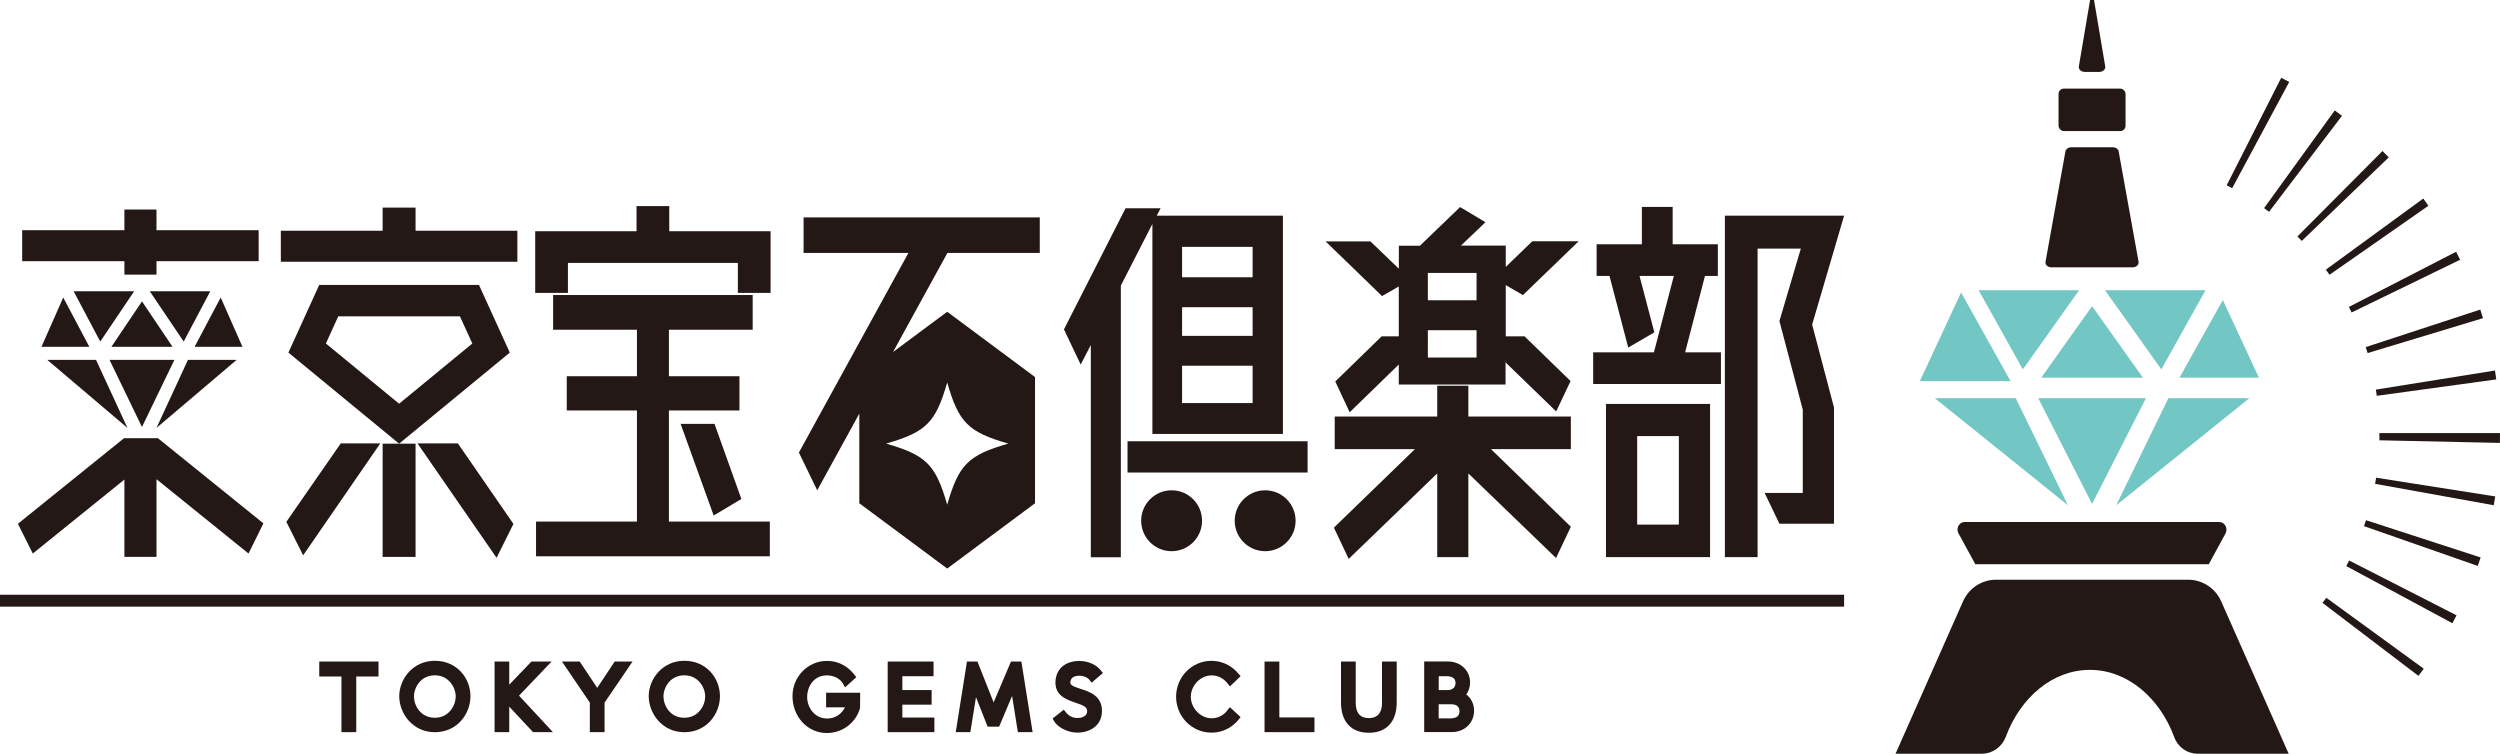 <?xml version="1.0" encoding="UTF-8"?>
<svg xmlns="http://www.w3.org/2000/svg" id="_レイヤー_2" viewBox="0 0 362.94 109.42">
  <defs>
    <style>.cls-1{fill:#231815;}.cls-1,.cls-2{stroke-width:0px;}.cls-2,.cls-3{fill:#72c6c4;}.cls-3{stroke:#72c6c4;stroke-miterlimit:10;}</style>
  </defs>
  <g id="rogo">
    <polygon class="cls-1" points="46.35 98.21 49.57 98.21 49.57 106.29 51.72 106.29 51.72 98.21 54.95 98.21 54.95 96.04 46.35 96.04 46.35 98.21"></polygon>
    <path class="cls-1" d="M63.13,95.93c-3.2,0-5.17,2.67-5.17,5.14s1.93,5.23,5.17,5.23,5.17-2.66,5.17-5.23-1.93-5.14-5.17-5.14ZM63.13,104.2c-2.09,0-3.03-1.8-3.03-3.09s.96-3.07,3.03-3.07,3.03,1.83,3.03,3.07-.94,3.09-3.03,3.09Z"></path>
    <polygon class="cls-1" points="80.08 96.04 77.15 96.04 73.93 99.4 73.93 96.04 71.8 96.04 71.8 106.29 73.93 106.29 73.93 102.59 77.38 106.29 80.27 106.29 75.35 100.99 80.08 96.04"></polygon>
    <polygon class="cls-1" points="86.7 99.86 84.16 96.04 81.58 96.04 85.63 102 85.63 106.29 87.77 106.29 87.77 102 91.83 96.04 89.24 96.04 86.7 99.86"></polygon>
    <path class="cls-1" d="M99.35,95.93c-3.2,0-5.17,2.67-5.17,5.14s1.93,5.23,5.17,5.23,5.17-2.66,5.17-5.23-1.93-5.14-5.17-5.14ZM99.35,104.2c-2.09,0-3.03-1.8-3.03-3.09s.96-3.07,3.03-3.07,3.03,1.83,3.03,3.07-.94,3.09-3.03,3.09Z"></path>
    <path class="cls-1" d="M119.93,102.69h2.74c-.35.71-1.16,1.62-2.59,1.62-1.82,0-2.9-1.59-2.9-3.12s.98-3.14,2.84-3.14c1.61,0,2.25,1.02,2.29,1.08l.37.66,1.64-1.48-.36-.45c-.7-.87-1.94-1.91-3.92-1.91-2.75,0-4.99,2.29-4.99,5.11,0,3,2.19,5.36,4.99,5.36,2.26,0,4.24-1.5,4.82-3.65l.02-2.2h-4.95v2.11Z"></path>
    <polygon class="cls-1" points="131 102.3 135.25 102.3 135.25 100.18 131 100.18 131 98.17 135.53 98.17 135.53 96.04 128.87 96.04 128.87 106.29 135.65 106.29 135.65 104.17 131 104.17 131 102.3"></polygon>
    <polygon class="cls-1" points="146.77 96.04 144.25 101.97 141.9 96.04 140.38 96.04 138.75 106.29 140.87 106.29 141.69 101.21 143.38 105.49 145.05 105.49 146.93 101.03 147.77 106.29 149.91 106.29 148.28 96.04 146.77 96.04"></polygon>
    <path class="cls-1" d="M156.67,98.1c.75,0,1.29.35,1.41.51l.4.5,1.64-1.41-.38-.46c-.64-.78-1.84-1.29-3.07-1.29-1.51,0-3.2.73-3.43,2.79-.21,2.22,1.58,2.83,2.89,3.27,1.18.4,1.7.64,1.7,1.22,0,.96-1.19,1.01-1.43,1.01-.8,0-1.38-.48-1.58-.73l-.38-.48-1.63,1.28.27.46c.39.67,1.77,1.59,3.32,1.59,1.78,0,3.58-.98,3.58-3.16s-1.79-2.77-3.1-3.19c-1.31-.42-1.56-.61-1.48-1.08.1-.72.84-.83,1.27-.83Z"></path>
    <path class="cls-1" d="M178.16,103.18c-.27.33-1.03,1.1-2.25,1.1-1.61,0-3.03-1.46-3.03-3.12s1.41-3.11,3.03-3.11c1.28,0,2.03.83,2.23,1.08l.41.52,1.56-1.48-.38-.44c-.57-.67-1.83-1.79-3.87-1.79-2.83,0-5.12,2.34-5.12,5.21s2.3,5.21,5.12,5.21c2.06,0,3.32-1.13,3.88-1.8l.37-.45-1.56-1.45-.41.5Z"></path>
    <polygon class="cls-1" points="185.73 96.04 183.58 96.04 183.58 106.29 190.83 106.29 190.83 104.15 185.73 104.15 185.73 96.04"></polygon>
    <path class="cls-1" d="M200.64,102.03c0,1.01-.33,2.22-1.92,2.22-1.26,0-1.9-.75-1.9-2.22v-5.99h-2.14v5.92c0,2.81,1.47,4.42,4.04,4.42s4.05-1.61,4.05-4.42v-5.92h-2.14v5.99Z"></path>
    <path class="cls-1" d="M212.86,100.83c.37-.5.56-1.1.56-1.77,0-1.72-1.39-3.03-3.22-3.03h-3.44v10.25h4.02c1.84,0,3.22-1.33,3.22-3.09,0-.98-.41-1.82-1.14-2.37ZM210.1,100.18h-1.23v-2.01h1.23c.36,0,1.21.1,1.21.98,0,.96-.92,1.04-1.21,1.04ZM208.87,102.24h1.78c.82,0,1.23.35,1.23,1.04,0,.84-.71,1.01-1.31,1.01h-1.71v-2.05Z"></path>
    <polygon class="cls-1" points="82.45 38.17 107.12 38.17 107.12 42.52 111.87 42.52 111.87 33.57 97.16 33.57 97.16 29.92 92.41 29.92 92.41 33.57 77.7 33.57 77.7 42.52 82.45 42.52 82.45 38.17"></polygon>
    <polygon class="cls-1" points="98.81 61.54 103.61 74.84 107.63 72.44 103.73 61.54 98.81 61.54"></polygon>
    <polygon class="cls-1" points="77.82 75.72 77.82 80.76 111.76 80.76 111.76 75.72 97.11 75.72 97.11 59.59 107.35 59.59 107.35 54.62 97.11 54.62 97.11 47.87 109.27 47.87 109.27 42.83 80.3 42.83 80.3 47.87 92.47 47.87 92.47 54.62 82.28 54.62 82.28 59.59 92.47 59.59 92.47 75.72 77.82 75.72"></polygon>
    <rect class="cls-1" x="163.69" y="64.06" width="26.14" height="4.54"></rect>
    <path class="cls-1" d="M167.93,31.31l.56-1.07h-5.09l-8.94,17.58,2.43,5.1,1.47-2.83v30.81h4.36v-39.44l4.58-8.95v30.49h18.95v-31.69h-18.33ZM181.85,58.52h-10.24v-5.42h10.24v5.42ZM181.85,48.76h-10.24v-4.16h10.24v4.16ZM181.85,40.25h-10.24v-4.41h10.24v4.41Z"></path>
    <path class="cls-1" d="M218.6,48.82v-7.43l2.49,1.45,8.09-7.81h-6.73l-3.85,3.72v-3.09h-6.51l3.56-3.4-3.68-2.2-5.83,5.61h-3.06v3.34l-4.13-3.97h-6.51l8.2,7.94,2.43-1.39v7.24h-2.49l-6.73,6.55,2.09,4.47,7.13-6.93v2.9h15.5v-3.21l7.35,7.12,2.09-4.41-6.68-6.49h-2.77ZM214.36,51.91h-7.07v-3.03l.06-.06h-.06v-.88h7.07v3.97ZM214.36,43.59h-7.07v-3.97h7.07v3.97Z"></path>
    <polygon class="cls-1" points="228.05 60.47 213.17 60.47 213.17 56 208.65 56 208.65 60.47 193.77 60.47 193.77 65.2 205.42 65.2 193.65 76.6 195.8 81.14 208.65 68.73 208.65 80.88 213.17 80.88 213.17 68.73 225.9 81.01 228.05 76.47 216.45 65.2 228.05 65.2 228.05 60.47"></polygon>
    <path class="cls-1" d="M233.15,80.88h15.11v-22.24h-15.11v22.24ZM237.68,63.31h6.05v12.85h-6.05v-12.85Z"></path>
    <polygon class="cls-1" points="267.72 31.31 250.41 31.31 250.41 80.88 255.16 80.88 255.16 36.09 261.44 36.09 258.33 46.61 261.72 59.47 261.72 71.56 256.18 71.56 258.33 76.03 266.25 76.03 266.25 59.15 263.08 47.12 267.72 31.31"></polygon>
    <polygon class="cls-1" points="249.84 51.15 244.64 51.15 247.52 40.06 249.39 40.06 249.39 35.46 242.83 35.46 242.83 30.04 238.36 30.04 238.36 35.46 231.79 35.46 231.79 40.06 233.66 40.06 236.38 50.46 240.17 48.25 238.02 40.06 243 40.06 240.11 51.15 231.29 51.15 231.29 55.75 249.84 55.75 249.84 51.15"></polygon>
    <path class="cls-1" d="M137.54,36.72h13.41v-5.16h-34.29v5.16h15.22l-15.9,28.98,2.66,5.48,6.11-11.13v13.01l12.76,9.48,12.75-9.48v-18.32l-12.75-9.48-7.86,5.84.7-1.28,7.19-13.1ZM137.51,55.53c1.68,5.83,3.04,7.19,8.87,8.87-5.83,1.68-7.19,3.04-8.87,8.87-1.68-5.83-3.04-7.19-8.87-8.87,5.83-1.68,7.19-3.04,8.87-8.87Z"></path>
    <path class="cls-1" d="M165.67,75.6c0,2.44,1.98,4.42,4.42,4.42s4.42-1.98,4.42-4.42-1.98-4.42-4.42-4.42-4.42,1.98-4.42,4.42Z"></path>
    <path class="cls-1" d="M179.25,75.6c0,2.44,1.98,4.42,4.42,4.42s4.42-1.98,4.42-4.42-1.98-4.42-4.42-4.42-4.42,1.98-4.42,4.42Z"></path>
    <rect class="cls-1" y="86.34" width="267.72" height="1.73"></rect>
    <polygon class="cls-1" points="18.06 39.87 22.72 39.87 22.72 37.92 37.55 37.92 37.55 33.42 22.72 33.42 22.72 30.42 18.06 30.42 18.06 33.42 3.22 33.42 3.22 37.92 18.06 37.92 18.06 39.87"></polygon>
    <polygon class="cls-1" points="18 63.62 2.6 76.04 4.76 80.36 18.06 69.62 18.06 80.84 22.72 80.84 22.72 69.57 36.08 80.36 38.24 75.98 22.93 63.62 18 63.62"></polygon>
    <polygon class="cls-1" points="41.57 75.76 44.01 80.62 55.21 64.37 49.47 64.37 41.57 75.76"></polygon>
    <polygon class="cls-1" points="75.11 33.5 60.33 33.5 60.33 30.14 55.55 30.14 55.55 33.5 40.77 33.5 40.77 38 75.11 38 75.11 33.5"></polygon>
    <rect class="cls-1" x="55.55" y="64.41" width="4.78" height="16.44"></rect>
    <polygon class="cls-1" points="60.61 64.37 72.09 80.98 74.54 76.06 66.47 64.37 60.61 64.37"></polygon>
    <path class="cls-1" d="M69.54,41.37h-23.2l-4.47,9.82,16.07,13.22,16.07-13.22-4.47-9.82ZM68.57,49.87l-10.63,8.74-10.63-8.74,1.8-3.95h17.66l1.8,3.95Z"></path>
    <polygon class="cls-1" points="20.53 43.88 16.17 50.35 25.05 50.35 20.61 43.75 20.53 43.88"></polygon>
    <polygon class="cls-1" points="22.72 62.12 34.36 52.24 27.29 52.24 22.72 62.12"></polygon>
    <polygon class="cls-1" points="28.25 50.35 35.2 50.35 32.04 43.19 28.25 50.35"></polygon>
    <polygon class="cls-1" points="6.86 52.24 18.5 62.12 13.94 52.24 6.86 52.24"></polygon>
    <polygon class="cls-1" points="20.62 61.97 25.32 52.24 15.9 52.24 20.59 61.95 20.6 61.93 20.62 61.97"></polygon>
    <polygon class="cls-1" points="6.02 50.35 12.97 50.35 9.18 43.19 6.02 50.35"></polygon>
    <polygon class="cls-1" points="14.42 49.32 14.53 49.54 14.55 49.57 14.7 49.36 14.7 49.37 19.48 42.28 10.69 42.28 14.41 49.32 14.17 49.47 14.17 49.47 14.42 49.32"></polygon>
    <polygon class="cls-1" points="26.67 49.59 26.94 49.07 30.53 42.28 21.74 42.28 26.65 49.56 26.67 49.59"></polygon>
    <path class="cls-1" d="M341.4,45.36l15.75-7.65c-.19-.39-.38-.78-.58-1.16l-15.57,8.01c.14.27.27.53.4.81Z"></path>
    <path class="cls-1" d="M343.71,51.26l16.76-5.07c-.13-.42-.26-.83-.39-1.25l-16.63,5.45c.09.28.18.57.27.86Z"></path>
    <path class="cls-1" d="M338.19,39.89l14.36-10.02c-.25-.35-.5-.7-.75-1.05l-14.14,10.33c.18.25.36.49.53.74Z"></path>
    <path class="cls-1" d="M345.06,57.46l17.34-2.38c-.06-.43-.12-.86-.19-1.29l-17.29,2.77c.05.3.09.6.13.9Z"></path>
    <path class="cls-1" d="M324.06,27.32l8.28-15.42c-.38-.21-.77-.41-1.16-.61l-7.92,15.61c.27.14.53.28.8.42Z"></path>
    <path class="cls-1" d="M334.16,34.98l12.63-12.13c-.3-.31-.6-.62-.91-.93l-12.35,12.41c.21.21.43.43.64.65Z"></path>
    <path class="cls-1" d="M329.41,30.75l10.59-13.94c-.35-.26-.7-.52-1.05-.78l-10.26,14.18c.24.18.48.35.72.54Z"></path>
    <path class="cls-1" d="M337.17,87.52l13.93,10.6c.26-.34.52-.69.77-1.04l-14.15-10.3c-.18.25-.36.49-.55.74Z"></path>
    <path class="cls-1" d="M344.8,70.24l17.23,3.11c.08-.43.15-.85.22-1.28l-17.29-2.72c-.05.3-.1.6-.15.89Z"></path>
    <path class="cls-1" d="M362.94,62.87h-17.51v.14c0,.31,0,.61,0,.91l17.5.38c0-.43.01-.86.01-1.36v-.07Z"></path>
    <path class="cls-1" d="M343.18,76.38l16.53,5.78c.14-.41.28-.82.42-1.23l-16.65-5.41c-.09.29-.19.58-.29.87Z"></path>
    <path class="cls-1" d="M340.62,82.18l15.41,8.3c.21-.38.41-.76.6-1.15l-15.59-7.96c-.14.27-.28.54-.42.81Z"></path>
    <polygon class="cls-2" points="303.58 44.65 296.34 54.83 311.1 54.83 303.72 44.45 303.58 44.65"></polygon>
    <polygon class="cls-2" points="307.22 73.36 326.55 57.81 314.8 57.81 307.22 73.36"></polygon>
    <polygon class="cls-2" points="316.41 54.83 327.94 54.83 322.7 43.56 316.41 54.83"></polygon>
    <polygon class="cls-2" points="280.89 57.81 300.22 73.36 292.64 57.81 280.89 57.81"></polygon>
    <polygon class="cls-2" points="303.73 73.13 311.54 57.81 295.9 57.81 303.68 73.08 303.69 73.06 303.73 73.13"></polygon>
    <polygon class="cls-3" points="279.5 54.83 291.03 54.83 284.74 43.56 279.5 54.83"></polygon>
    <polygon class="cls-2" points="293.43 53.21 293.63 53.56 293.65 53.61 293.9 53.27 293.91 53.29 301.84 42.13 287.25 42.13 293.43 53.21 293.02 53.44 293.02 53.44 293.43 53.21"></polygon>
    <polygon class="cls-2" points="313.78 53.63 314.22 52.82 320.19 42.13 305.59 42.13 313.74 53.58 313.78 53.63"></polygon>
    <path class="cls-1" d="M304.01,0h-.58l-1.63,9.64c-.07.42.33.8.85.8h2.13c.52,0,.92-.38.85-.8l-1.63-9.64Z"></path>
    <rect class="cls-1" x="298.85" y="12.86" width="9.73" height="6.17" rx=".78" ry=".78"></rect>
    <path class="cls-1" d="M307.58,21.98c-.06-.34-.42-.6-.85-.6h-6.03c-.42,0-.78.25-.85.6l-2.89,16.03c-.08.42.32.8.85.8h11.81c.52,0,.92-.38.85-.8l-2.89-16.03Z"></path>
    <path class="cls-1" d="M284.33,77.44l2.44,4.47h33.89l2.43-4.46c.4-.74-.1-1.67-.92-1.67h-36.94c-.81,0-1.31.92-.91,1.65Z"></path>
    <path class="cls-1" d="M287.71,109.42c1.57,0,2.94-1,3.49-2.47,2.14-5.73,6.8-9.7,12.21-9.7s10.12,4.02,12.25,9.79c.52,1.42,1.85,2.38,3.36,2.38h13.24l-9.73-21.97-.08-.17h0s0,0,0,0c-.84-1.9-2.72-3.12-4.79-3.12h-27.87c-2.07,0-3.95,1.22-4.79,3.12h0s0,0,0,0l-.08.17-9.73,21.97h12.53Z"></path>
  </g>
</svg>
